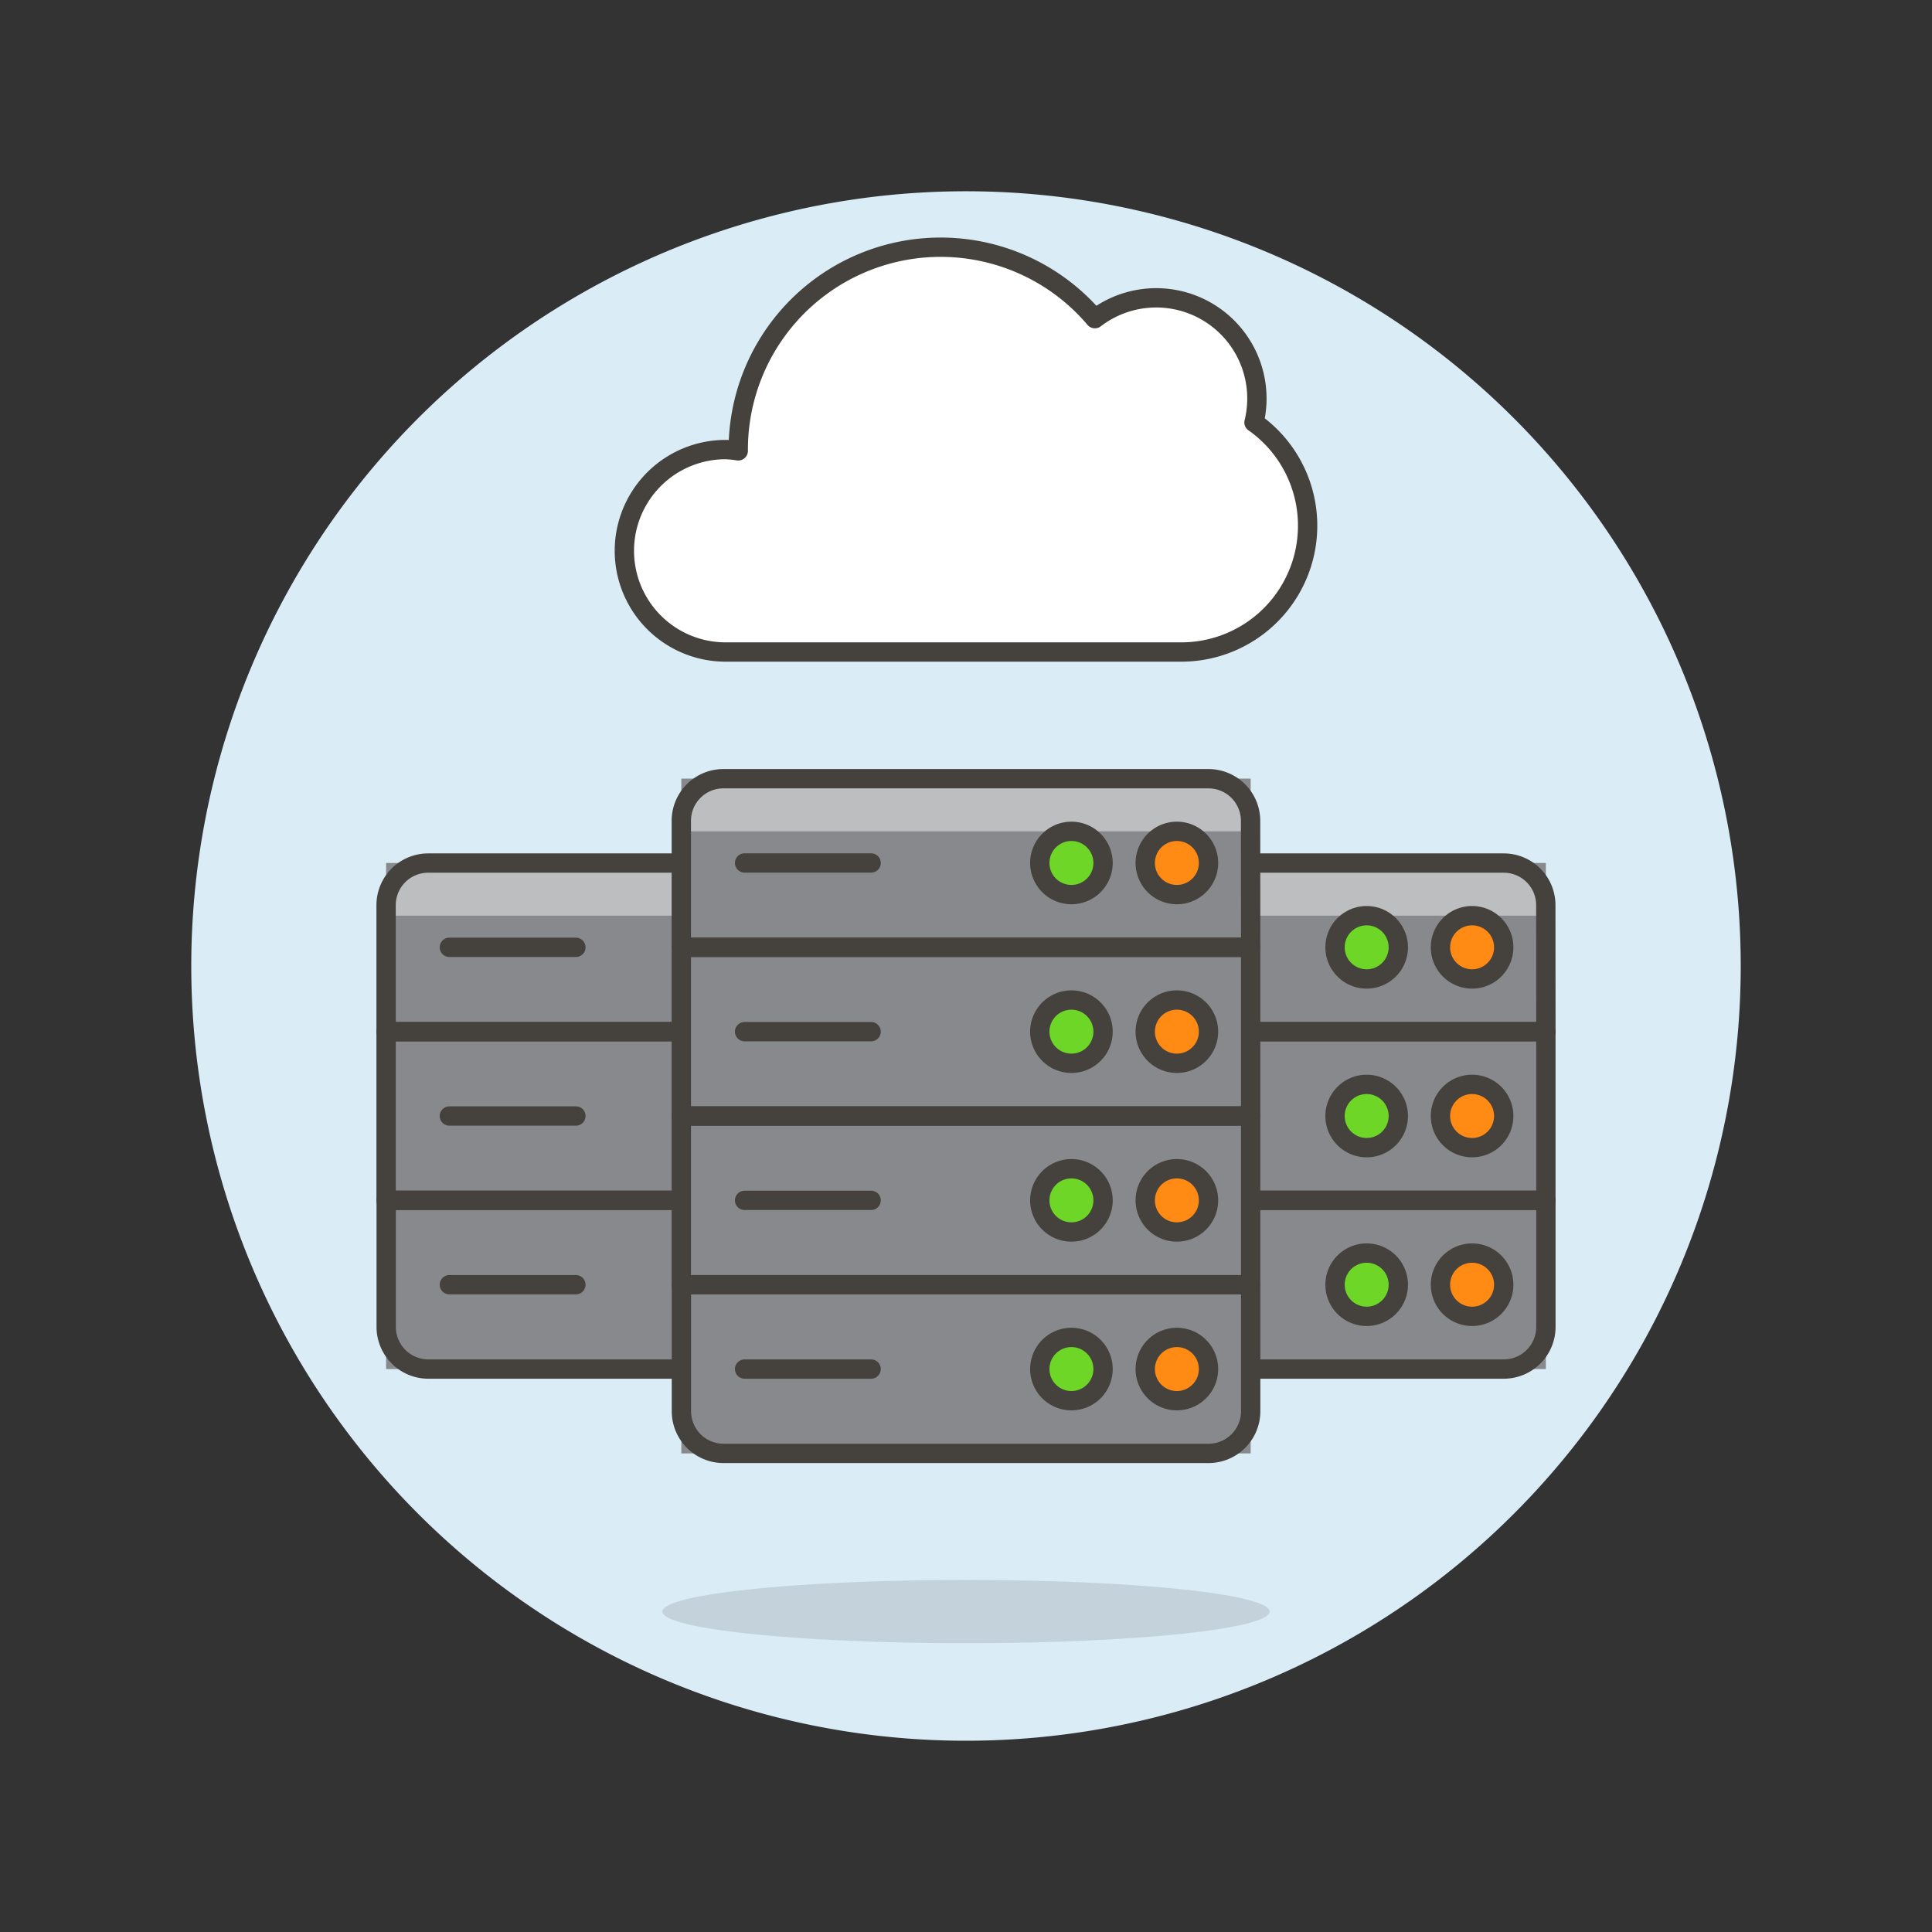 <svg viewBox="-1.75 -1.75 350 350" xmlns="http://www.w3.org/2000/svg" id="Cloud-Server--Streamline-Ux.svg" height="350" width="350"><rect x="-1.75" y="-1.75" width="350" height="350" fill="#333333" stroke="none"/><path d="M34.65 173.25a138.6 138.6 0 1 0 277.2 0 138.6 138.6 0 1 0 -277.2 0Z" fill="#daedf7" stroke="#daedf7" stroke-width="3.5"></path><path d="m175.159 154.584 103.143 0 0 91.684 -103.143 0Z" fill="#87898c" stroke-width="3.5"></path><path d="M278.305 164.134H175.159v-1.909a7.64 7.64 0 0 1 7.623 -7.623h87.883a7.623 7.623 0 0 1 7.623 7.623Z" fill="#bdbec0" stroke-width="3.5"></path><path d="M259.203 169.865a5.731 5.731 0 1 0 11.462 0 5.731 5.731 0 1 0 -11.462 0Z" fill="#ff8a14" stroke="#45413c" stroke-linecap="round" stroke-linejoin="round" stroke-width="3.5"></path><path d="M240.104 169.865a5.731 5.731 0 1 0 11.462 0 5.731 5.731 0 1 0 -11.462 0Z" fill="#6dd627" stroke="#45413c" stroke-linecap="round" stroke-linejoin="round" stroke-width="3.5"></path><path d="M259.203 200.426a5.731 5.731 0 1 0 11.462 0 5.731 5.731 0 1 0 -11.462 0Z" fill="#ff8a14" stroke="#45413c" stroke-linecap="round" stroke-linejoin="round" stroke-width="3.5"></path><path d="M240.104 200.426a5.731 5.731 0 1 0 11.462 0 5.731 5.731 0 1 0 -11.462 0Z" fill="#6dd627" stroke="#45413c" stroke-linecap="round" stroke-linejoin="round" stroke-width="3.5"></path><path d="M259.203 230.987a5.731 5.731 0 1 0 11.462 0 5.731 5.731 0 1 0 -11.462 0Z" fill="#ff8a14" stroke="#45413c" stroke-linecap="round" stroke-linejoin="round" stroke-width="3.5"></path><path d="M240.104 230.987a5.731 5.731 0 1 0 11.462 0 5.731 5.731 0 1 0 -11.462 0Z" fill="#6dd627" stroke="#45413c" stroke-linecap="round" stroke-linejoin="round" stroke-width="3.5"></path><path d="M270.665 246.268H182.8a7.644 7.644 0 0 1 -7.623 -7.623v-22.938h103.129v22.921a7.64 7.64 0 0 1 -7.64 7.64Z" fill="none" stroke="#45413c" stroke-linecap="round" stroke-linejoin="round" stroke-width="3.5"></path><path d="M175.159 185.145h103.143v30.561H175.159z" fill="none" stroke="#45413c" stroke-linecap="round" stroke-linejoin="round" stroke-width="3.5"></path><path d="M278.305 185.145H175.159v-22.921a7.64 7.64 0 0 1 7.623 -7.623h87.883a7.623 7.623 0 0 1 7.623 7.623Z" fill="none" stroke="#45413c" stroke-linecap="round" stroke-linejoin="round" stroke-width="3.5"></path><path d="m68.195 154.584 103.143 0 0 91.684 -103.143 0Z" fill="#87898c" stroke-width="3.5"></path><path d="M171.341 164.134H68.195v-1.909a7.623 7.623 0 0 1 7.623 -7.623h87.883a7.623 7.623 0 0 1 7.623 7.623Z" fill="#bdbec0" stroke-width="3.5"></path><path d="m79.657 230.987 22.921 0" fill="none" stroke="#45413c" stroke-linecap="round" stroke-linejoin="round" stroke-width="3.5"></path><path d="m79.657 200.426 22.921 0" fill="none" stroke="#45413c" stroke-linecap="round" stroke-linejoin="round" stroke-width="3.5"></path><path d="m79.657 169.865 22.921 0" fill="none" stroke="#45413c" stroke-linecap="round" stroke-linejoin="round" stroke-width="3.5"></path><path d="M163.7 246.268H75.835a7.64 7.64 0 0 1 -7.623 -7.623v-22.938h103.129v22.921a7.64 7.64 0 0 1 -7.64 7.64Z" fill="none" stroke="#45413c" stroke-linecap="round" stroke-linejoin="round" stroke-width="3.5"></path><path d="M68.195 185.145h103.143v30.561H68.195z" fill="none" stroke="#45413c" stroke-linecap="round" stroke-linejoin="round" stroke-width="3.5"></path><path d="M171.341 185.145H68.195v-22.921a7.623 7.623 0 0 1 7.623 -7.623h87.883a7.623 7.623 0 0 1 7.623 7.623Z" fill="none" stroke="#45413c" stroke-linecap="round" stroke-linejoin="round" stroke-width="3.5"></path><path d="m121.677 139.303 103.143 0 0 122.245 -103.143 0Z" fill="#87898c" stroke-width="3.5"></path><path d="M224.823 148.853H121.677v-1.909a7.623 7.623 0 0 1 7.623 -7.623h87.883a7.64 7.64 0 0 1 7.623 7.623Z" fill="#bdbec0" stroke-width="3.5"></path><path d="m133.139 246.268 22.921 0" fill="none" stroke="#45413c" stroke-linecap="round" stroke-linejoin="round" stroke-width="3.5"></path><path d="m133.139 215.707 22.921 0" fill="none" stroke="#45413c" stroke-linecap="round" stroke-linejoin="round" stroke-width="3.5"></path><path d="m133.139 154.584 22.921 0" fill="none" stroke="#45413c" stroke-linecap="round" stroke-linejoin="round" stroke-width="3.5"></path><path d="M205.721 154.584a5.731 5.731 0 1 0 11.462 0 5.731 5.731 0 1 0 -11.462 0Z" fill="#ff8a14" stroke="#45413c" stroke-linecap="round" stroke-linejoin="round" stroke-width="3.5"></path><path d="M186.618 154.584a5.731 5.731 0 1 0 11.462 0 5.731 5.731 0 1 0 -11.462 0Z" fill="#6dd627" stroke="#45413c" stroke-linecap="round" stroke-linejoin="round" stroke-width="3.5"></path><path d="M205.721 215.707a5.731 5.731 0 1 0 11.462 0 5.731 5.731 0 1 0 -11.462 0Z" fill="#ff8a14" stroke="#45413c" stroke-linecap="round" stroke-linejoin="round" stroke-width="3.5"></path><path d="M186.618 215.707a5.731 5.731 0 1 0 11.462 0 5.731 5.731 0 1 0 -11.462 0Z" fill="#6dd627" stroke="#45413c" stroke-linecap="round" stroke-linejoin="round" stroke-width="3.5"></path><path d="M205.721 246.268a5.731 5.731 0 1 0 11.462 0 5.731 5.731 0 1 0 -11.462 0Z" fill="#ff8a14" stroke="#45413c" stroke-linecap="round" stroke-linejoin="round" stroke-width="3.5"></path><path d="M186.618 246.268a5.731 5.731 0 1 0 11.462 0 5.731 5.731 0 1 0 -11.462 0Z" fill="#6dd627" stroke="#45413c" stroke-linecap="round" stroke-linejoin="round" stroke-width="3.5"></path><path d="M217.183 261.549H129.317a7.64 7.64 0 0 1 -7.623 -7.623v-22.938h103.129v22.921a7.644 7.644 0 0 1 -7.64 7.64Z" fill="none" stroke="#45413c" stroke-linecap="round" stroke-linejoin="round" stroke-width="3.5"></path><path d="M121.677 200.426h103.143v30.561H121.677z" fill="none" stroke="#45413c" stroke-linecap="round" stroke-linejoin="round" stroke-width="3.5"></path><path d="M224.823 169.865H121.677v-22.921a7.623 7.623 0 0 1 7.623 -7.623h87.883a7.64 7.64 0 0 1 7.623 7.623Z" fill="none" stroke="#45413c" stroke-linecap="round" stroke-linejoin="round" stroke-width="3.5"></path><path d="m133.139 185.145 22.921 0" fill="none" stroke="#45413c" stroke-linecap="round" stroke-linejoin="round" stroke-width="3.5"></path><path d="M205.721 185.145a5.731 5.731 0 1 0 11.462 0 5.731 5.731 0 1 0 -11.462 0Z" fill="#ff8a14" stroke="#45413c" stroke-linecap="round" stroke-linejoin="round" stroke-width="3.5"></path><path d="M186.618 185.145a5.731 5.731 0 1 0 11.462 0 5.731 5.731 0 1 0 -11.462 0Z" fill="#6dd627" stroke="#45413c" stroke-linecap="round" stroke-linejoin="round" stroke-width="3.5"></path><path d="M121.677 169.865h103.143v30.561H121.677z" fill="none" stroke="#45413c" stroke-linecap="round" stroke-linejoin="round" stroke-width="3.5"></path><path d="M118.24 290.201a55.01 5.731 0 1 0 110.021 0 55.01 5.731 0 1 0 -110.021 0Z" fill="#45413c" opacity=".15" stroke-width="3.5"></path><path d="M225.426 74.782a18.24 18.24 0 0 0 -28.825 -18.805A36.656 36.656 0 0 0 131.992 79.695l0 0.232a18.018 18.018 0 0 0 -2.294 -0.232 18.337 18.337 0 1 0 0 36.674h82.516a22.886 22.886 0 0 0 13.212 -41.601Z" fill="#ffffff" stroke="#45413c" stroke-linecap="round" stroke-linejoin="round" stroke-width="3.5"></path></svg>